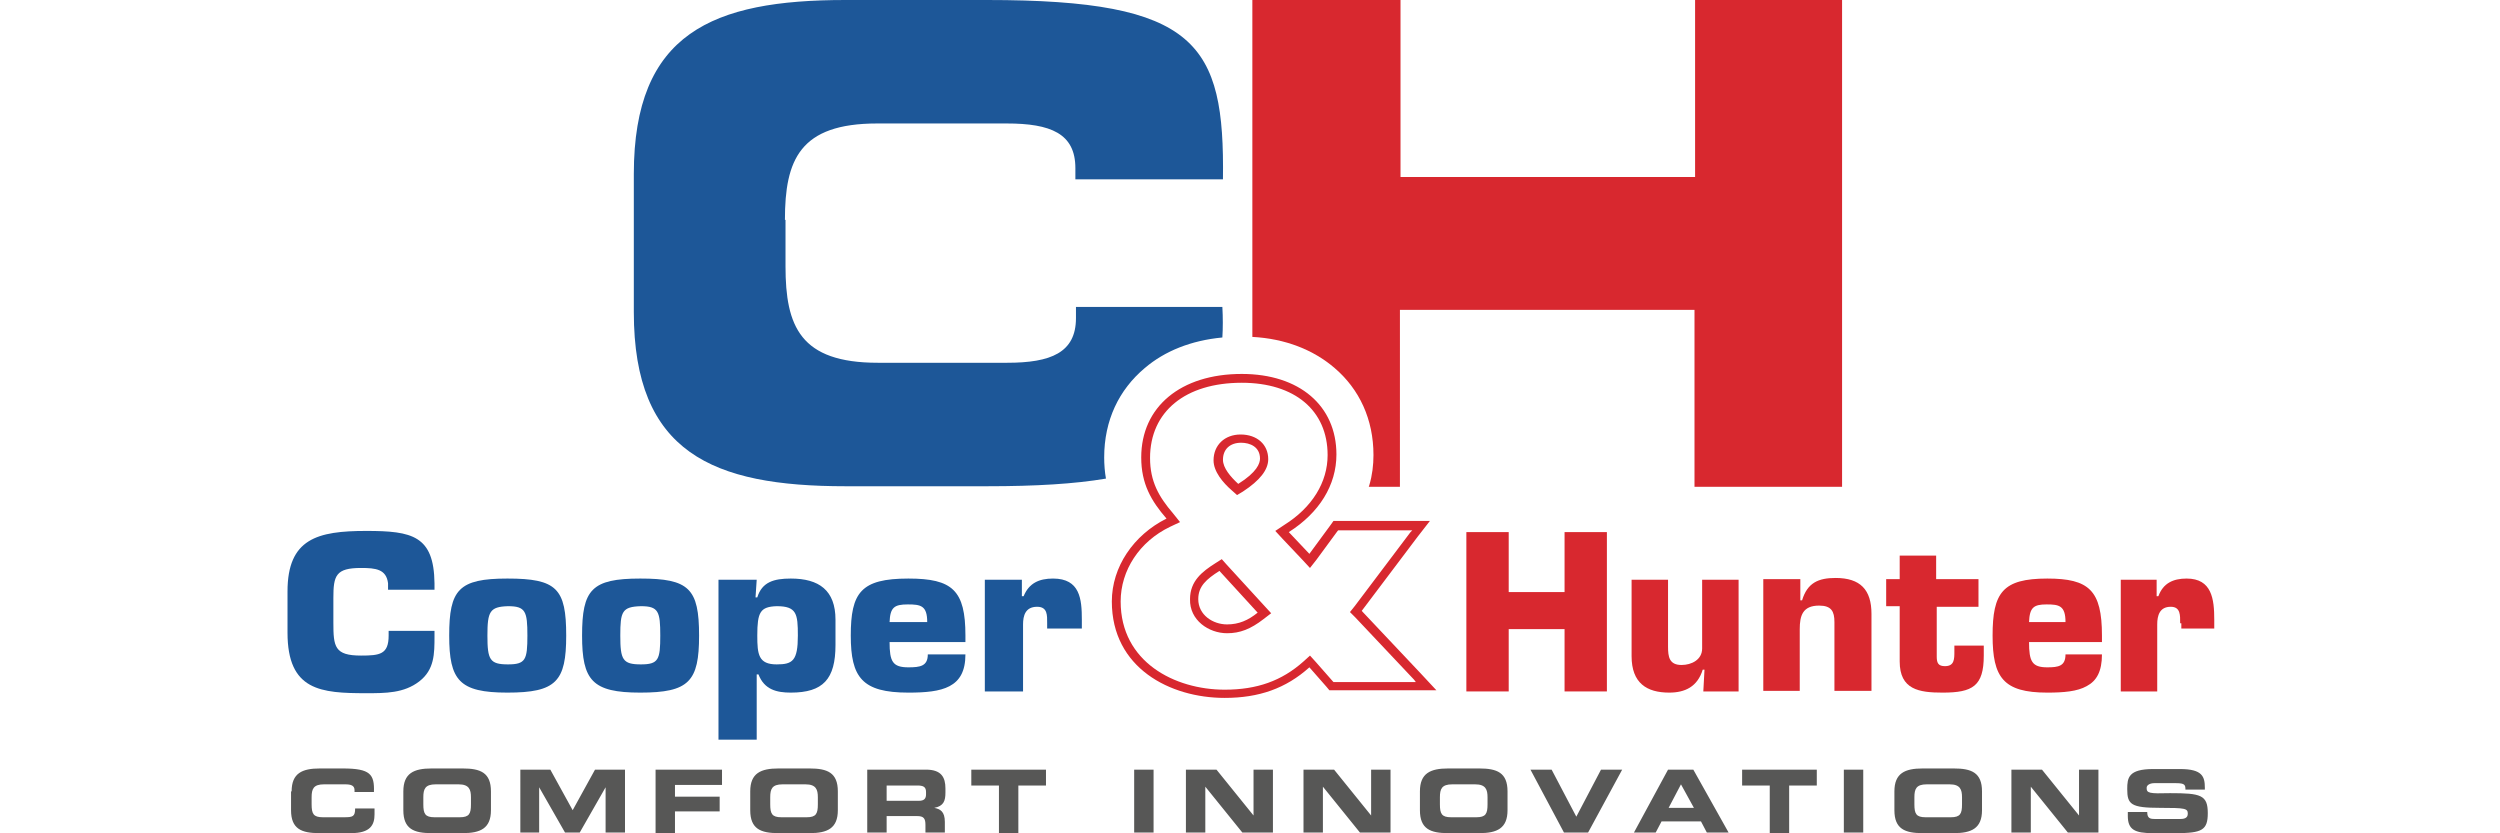<?xml version="1.0" encoding="utf-8"?>
<!-- Generator: Adobe Illustrator 28.0.0, SVG Export Plug-In . SVG Version: 6.00 Build 0)  -->
<svg version="1.1" id="Warstwa_1" xmlns="http://www.w3.org/2000/svg" xmlns:xlink="http://www.w3.org/1999/xlink" x="0px" y="0px"
	 viewBox="0 0 425.2 141.7" style="enable-background:new 0 0 425.2 141.7;" xml:space="preserve">
<style type="text/css">
	.st0{fill:#1D5798;}
	.st1{fill:#D8282F;}
	.st2{fill:#575756;}
</style>
<g>
	<path class="st0" d="M133.5,37.4c0-10.2,2.5-16.4,15.7-16.4h22c7.5,0,11.7,1.7,11.7,7.6v1.9H208C208.3,7.4,203.6,0,167.9,0h-24.1
		c-22.6,0-36,5.6-36,29.6v23.5c0,23.9,13.4,29.6,36,29.6h24.1c8.3,0,14.9-0.4,20.2-1.3c-0.2-1.1-0.3-2.4-0.3-3.6
		c0-6.3,2.5-11.5,6.9-15.2c3.4-2.9,7.9-4.7,13.2-5.2c0.1-1.6,0.1-3.4,0-5.2H183v1.9c0,5.9-4.3,7.6-11.7,7.6h-22
		c-13.2,0-15.7-6.2-15.7-16.4V37.4z"/>
	<path class="st1" d="M288.3,0v30.1h-50.1V0H213v57.3c5.6,0.3,10.4,2.2,14,5.3c4.2,3.6,6.6,8.7,6.6,14.8c0,1.7-0.2,3.4-0.7,5.1
		l-0.1,0.3h5.3V52.7h50.1v30.1h25.1V0H288.3z"/>
	<path class="st1" d="M211.2,65.1c9,0,14.6,4.7,14.6,12.3c0,4.6-2.6,8.9-7.4,11.9l-1.5,1l1.2,1.3l3.5,3.7l1.2,1.3l1.1-1.4l3.6-4.9
		l0.1-0.1h0.1h12.1h0.4l-0.3,0.3l-9.5,12.6l-0.8,1l0.9,0.9l10,10.6l0.3,0.4h-0.5h-13.4h-0.1l-0.1-0.1l-2.9-3.3l-1-1.1l-1.1,1
		c-3.7,3.3-7.9,4.8-13.4,4.8c-8.5,0-17.7-4.7-17.7-15c0-5.3,3.2-10.2,8.4-12.7l1.7-0.8l-1.2-1.5c-2.4-2.8-3.9-5.4-3.9-9.4
		C195.6,70,201.6,65.1,211.2,65.1 M210.4,84.2L210.4,84.2l1-0.6c2.9-1.9,4.3-3.7,4.3-5.5c0-2.5-1.9-4.2-4.7-4.2
		c-2.7,0-4.6,1.8-4.6,4.4c0,1.9,1.6,3.8,3.1,5.1L210.4,84.2z M208.7,107.7L208.7,107.7c2.2,0,4-0.7,6.2-2.4l1.3-1l-1.1-1.2l-6.5-7.1
		l-0.8-0.9l-1.1,0.7c-2.2,1.4-4.3,3-4.3,6.1C202.3,105.5,205.6,107.7,208.7,107.7 M211.2,63.6L211.2,63.6
		c-10.4,0-17.1,5.6-17.1,14.2c0,4.5,1.7,7.4,4.3,10.4c-5.6,2.8-9.3,8.2-9.3,14.1c0,11.3,9.9,16.4,19.2,16.4c5.8,0,10.4-1.6,14.4-5.2
		l2.9,3.3l0.5,0.6h0.8h13.4h4l-2.7-2.9l-10-10.6l9.5-12.6l2.1-2.7h-3.4h-12.1h-0.9l-0.5,0.7l-3.6,4.9l-3.5-3.7
		c5.2-3.3,8.1-8,8.1-13.2C227.3,69,221,63.6,211.2,63.6 M210.6,82.3L210.6,82.3c-1.3-1.2-2.6-2.7-2.6-4.1c0-1.8,1.2-2.9,3.1-2.9
		c1.5,0,3.2,0.7,3.2,2.7C214.3,78.8,213.8,80.3,210.6,82.3 M208.7,106.2L208.7,106.2c-2.4,0-4.9-1.6-4.9-4.3c0-2.2,1.4-3.4,3.6-4.8
		l6.5,7.1C212.3,105.5,210.7,106.2,208.7,106.2"/>
	<path class="st0" d="M73.9,107.4v0.8c0,3,0,5.7-2.6,7.7c-2.6,2-5.7,2-9,2c-7.7,0-13.4-0.4-13.4-10.3v-7c0-9,5.1-10.3,13.4-10.3
		c7.8,0,11.5,0.8,11.6,8.9v1.1H66v-1.1c-0.3-2.4-2.1-2.6-4.6-2.6c-4.3,0-4.7,1.3-4.7,5.1v4.2c0,4.1,0.2,5.6,4.7,5.6
		c3.2,0,4.7-0.2,4.7-3.4v-0.8H73.9z"/>
	<path class="st0" d="M96.3,108.1c0,7.8-1.7,9.7-10,9.7c-8.2,0-9.9-2.1-9.9-9.7c0-7.8,1.6-9.7,9.9-9.7
		C94.7,98.4,96.3,100.1,96.3,108.1 M82.9,108.1L82.9,108.1c0,4.1,0.4,4.9,3.5,4.9c3,0,3.3-0.8,3.3-4.9c0-4.1-0.3-5-3.3-5
		C83.3,103.2,82.9,104,82.9,108.1"/>
	<path class="st0" d="M118.9,108.1c0,7.8-1.7,9.7-10,9.7c-8.2,0-9.9-2.1-9.9-9.7c0-7.8,1.6-9.7,9.9-9.7
		C117.2,98.4,118.9,100.1,118.9,108.1 M105.5,108.1L105.5,108.1c0,4.1,0.4,4.9,3.5,4.9c3,0,3.3-0.8,3.3-4.9c0-4.1-0.3-5-3.3-5
		C105.8,103.2,105.5,104,105.5,108.1"/>
	<path class="st0" d="M122.2,98.6h6.5l-0.2,3h0.3c0.8-2.6,2.8-3.2,5.7-3.2c4.8,0,7.6,2,7.6,7v4.3c0,5.8-2.1,8.1-7.6,8.1
		c-2.4,0-4.5-0.5-5.5-3.1h-0.3v11.1h-6.5V98.6z M128.8,108.1L128.8,108.1c0,3.2,0.2,4.9,3.3,4.9c2.7,0,3.6-0.6,3.6-4.9
		c0-3.7-0.2-5-3.6-5C129.3,103.2,128.8,104.1,128.8,108.1"/>
	<path class="st0" d="M164.2,111.3c0,2.9-1,4.5-2.7,5.4c-1.7,0.9-4.1,1.1-7,1.1c-7.9,0-9.8-2.6-9.8-9.7c0-7.3,1.7-9.7,9.8-9.7
		c7.5,0,9.7,2,9.7,9.7v1.1h-12.9c0,3.3,0.5,4.3,3.2,4.3c2,0,3.3-0.2,3.3-2.2H164.2z M157.7,105.8L157.7,105.8c0-2.8-1.1-3-3.3-3
		c-2.3,0-3,0.5-3.1,3H157.7z"/>
	<path class="st0" d="M178.1,106c0-1.3,0.1-2.8-1.7-2.8c-2,0-2.4,1.5-2.4,3v11.4h-6.5v-19h6.3v2.8h0.3c0.9-2.2,2.6-3,5-3
		c4.6,0,4.9,3.5,4.9,7v1.5h-5.9V106z"/>
	<polygon class="st1" points="273.3,117.6 266.1,117.6 266.1,107 256.6,107 256.6,117.6 249.4,117.6 249.4,90.5 256.6,90.5 
		256.6,100.7 266.1,100.7 266.1,90.5 273.3,90.5 	"/>
	<path class="st1" d="M289.7,117.6l0.2-3.7h-0.3c-0.9,2.9-3,3.9-5.7,3.9c-3.8,0-6.4-1.6-6.4-6.2v-13h6.2V110c0,1.7,0.2,3.1,2.3,3.1
		c1.7,0,3.5-0.9,3.5-2.8V98.6h6.2v19H289.7z"/>
	<path class="st1" d="M306.2,98.6v3.5h0.3c0.9-3,2.8-3.8,5.7-3.8c4.2,0,6.1,2,6.1,6.1v13.1H312v-11.7c0-1.8-0.5-2.8-2.6-2.8
		c-2.8,0-3.3,1.7-3.3,4v10.5h-6.2v-19H306.2z"/>
	<path class="st1" d="M336.6,103.2h-7.2v8.5c0,1.1,0.3,1.6,1.4,1.6c1.6,0,1.6-1.2,1.6-2.5l0-1h5v1.7c0,5.2-1.9,6.3-7,6.3
		c-4,0-7.3-0.5-7.3-5.3v-9.4h-2.3v-4.6h2.3v-4h6.2v4h7.2V103.2z"/>
	<path class="st1" d="M357.5,111.3c0,2.9-0.9,4.5-2.6,5.4c-1.6,0.9-3.9,1.1-6.7,1.1c-7.5,0-9.3-2.6-9.3-9.7c0-7.3,1.7-9.7,9.3-9.7
		c7.1,0,9.3,2,9.3,9.7v1.1h-12.4c0,3.3,0.5,4.3,3.1,4.3c1.9,0,3.1-0.2,3.1-2.2H357.5z M351.3,105.8L351.3,105.8c0-2.8-1.1-3-3.2-3
		c-2.2,0-2.9,0.5-3,3H351.3z"/>
	<path class="st1" d="M370.8,106c0-1.3,0.1-2.8-1.6-2.8c-1.9,0-2.3,1.5-2.3,3v11.4h-6.2v-19h6.1v2.8h0.3c0.8-2.2,2.5-3,4.8-3
		c4.3,0,4.7,3.5,4.7,7v1.5h-5.6V106z"/>
	<path class="st2" d="M49.6,134.6c0-3.1,1.8-3.9,4.8-3.9h3.9c4.7,0,5.4,1,5.3,4h-3.3v-0.3c0-0.8-0.6-1-1.6-1h-3.6
		c-1.8,0-2.1,0.8-2.1,2.2v1.2c0,1.6,0.3,2.2,1.9,2.2h3.6c1.5,0,1.9-0.1,1.9-1.5h3.3v1c0,1.8-0.7,3.2-4,3.2h-5.4
		c-3,0-4.8-0.7-4.8-3.9V134.6z M165.2,130.9h12.7v2.7h-4.7v8.1h-3.3v-8.1h-4.7V130.9z M147.5,130.9h10c2.6,0,3.3,1.3,3.3,3.2v0.7
		c0,1.4-0.3,2.3-1.9,2.6v0c1,0.2,1.8,0.6,1.8,2.4v1.8h-3.3v-1.3c0-1.1-0.3-1.5-1.4-1.5h-5.2v2.8h-3.3V130.9z M150.8,136.2
		L150.8,136.2h5.5c0.9,0,1.2-0.4,1.2-1.1v-0.4c0-0.9-0.5-1.1-1.5-1.1h-5.2V136.2z M127.6,134.6c0-3.1,1.8-3.9,4.8-3.9h5.3
		c3,0,4.8,0.7,4.8,3.9v3.2c0,3.1-1.8,3.9-4.8,3.9h-5.3c-3,0-4.8-0.7-4.8-3.9V134.6z M131,136.8L131,136.8c0,1.6,0.3,2.2,1.9,2.2h4.3
		c1.6,0,1.9-0.6,1.9-2.2v-1.2c0-1.3-0.3-2.2-2.1-2.2h-3.9c-1.8,0-2.1,0.8-2.1,2.2V136.8z M111.5,130.9h11.3v2.6h-8v2h7.6v2.5h-7.6
		v3.7h-3.3V130.9z M88.5,130.9h5.1l3.8,6.9l3.8-6.9h5.1v10.7H103v-7.7h0l-4.4,7.7h-2.5l-4.4-7.7h0v7.7h-3.2V130.9z M68.6,134.6
		c0-3.1,1.8-3.9,4.8-3.9h5.3c3,0,4.8,0.7,4.8,3.9v3.2c0,3.1-1.8,3.9-4.8,3.9h-5.3c-3,0-4.8-0.7-4.8-3.9V134.6z M72,136.8L72,136.8
		c0,1.6,0.3,2.2,1.9,2.2h4.3c1.6,0,1.9-0.6,1.9-2.2v-1.2c0-1.3-0.3-2.2-2.1-2.2h-3.9c-1.8,0-2.1,0.8-2.1,2.2V136.8z"/>
	<path class="st2" d="M192.9,130.9h3.3v10.7h-3.3V130.9z M361.9,138.1h3.3c0,1.1,0.5,1.2,1.4,1.2h4.1c0.7,0,1.4-0.1,1.4-0.9
		c0-0.9-0.4-1-4.7-1c-5,0-5.6-0.6-5.6-3.2c0-1.9,0.2-3.4,4.4-3.4h4.6c3.8,0,4.2,1.3,4.2,3.2v0.3h-3.3c0-0.8-0.1-1.1-1.6-1.1h-3.7
		c-0.7,0-1.3,0.3-1.3,0.8c0,0.9,0.4,1,4,0.9c5.2,0,6.4,0.3,6.4,3.4c0,2.9-1,3.4-5.4,3.4h-4c-3,0-4.2-0.6-4.2-2.9V138.1z
		 M342.1,130.9h5.2l6.3,7.8h0v-7.8h3.3v10.7h-5.2l-6.3-7.8h0v7.8h-3.3V130.9z M322.2,134.6c0-3.1,1.8-3.9,4.8-3.9h5.3
		c3,0,4.8,0.7,4.8,3.9v3.2c0,3.1-1.8,3.9-4.8,3.9h-5.3c-3,0-4.8-0.7-4.8-3.9V134.6z M325.6,136.8L325.6,136.8c0,1.6,0.3,2.2,1.9,2.2
		h4.3c1.6,0,1.9-0.6,1.9-2.2v-1.2c0-1.3-0.3-2.2-2.1-2.2h-3.9c-1.8,0-2.1,0.8-2.1,2.2V136.8z M313.6,130.9h3.3v10.7h-3.3V130.9z
		 M296.3,130.9H309v2.7h-4.7v8.1H301v-8.1h-4.7V130.9z M283.7,130.9h4.3l6,10.7h-3.7l-1-1.9h-6.7l-1,1.9h-3.7L283.7,130.9z
		 M283.8,137.4L283.8,137.4h4.3l-2.2-4L283.8,137.4z M260.3,130.9h3.6l4.2,8l4.2-8h3.6l-5.8,10.7h-4.1L260.3,130.9z M241.5,134.6
		c0-3.1,1.8-3.9,4.8-3.9h5.3c3,0,4.8,0.7,4.8,3.9v3.2c0,3.1-1.8,3.9-4.8,3.9h-5.3c-3,0-4.8-0.7-4.8-3.9V134.6z M244.9,136.8
		L244.9,136.8c0,1.6,0.3,2.2,1.9,2.2h4.3c1.6,0,1.9-0.6,1.9-2.2v-1.2c0-1.3-0.3-2.2-2.1-2.2H247c-1.8,0-2.1,0.8-2.1,2.2V136.8z
		 M221.7,130.9h5.2l6.3,7.8h0v-7.8h3.3v10.7h-5.2l-6.3-7.8h0v7.8h-3.3V130.9z M201.7,130.9h5.2l6.3,7.8h0v-7.8h3.3v10.7h-5.2
		l-6.3-7.8h0v7.8h-3.3V130.9z"/>
</g>
</svg>
